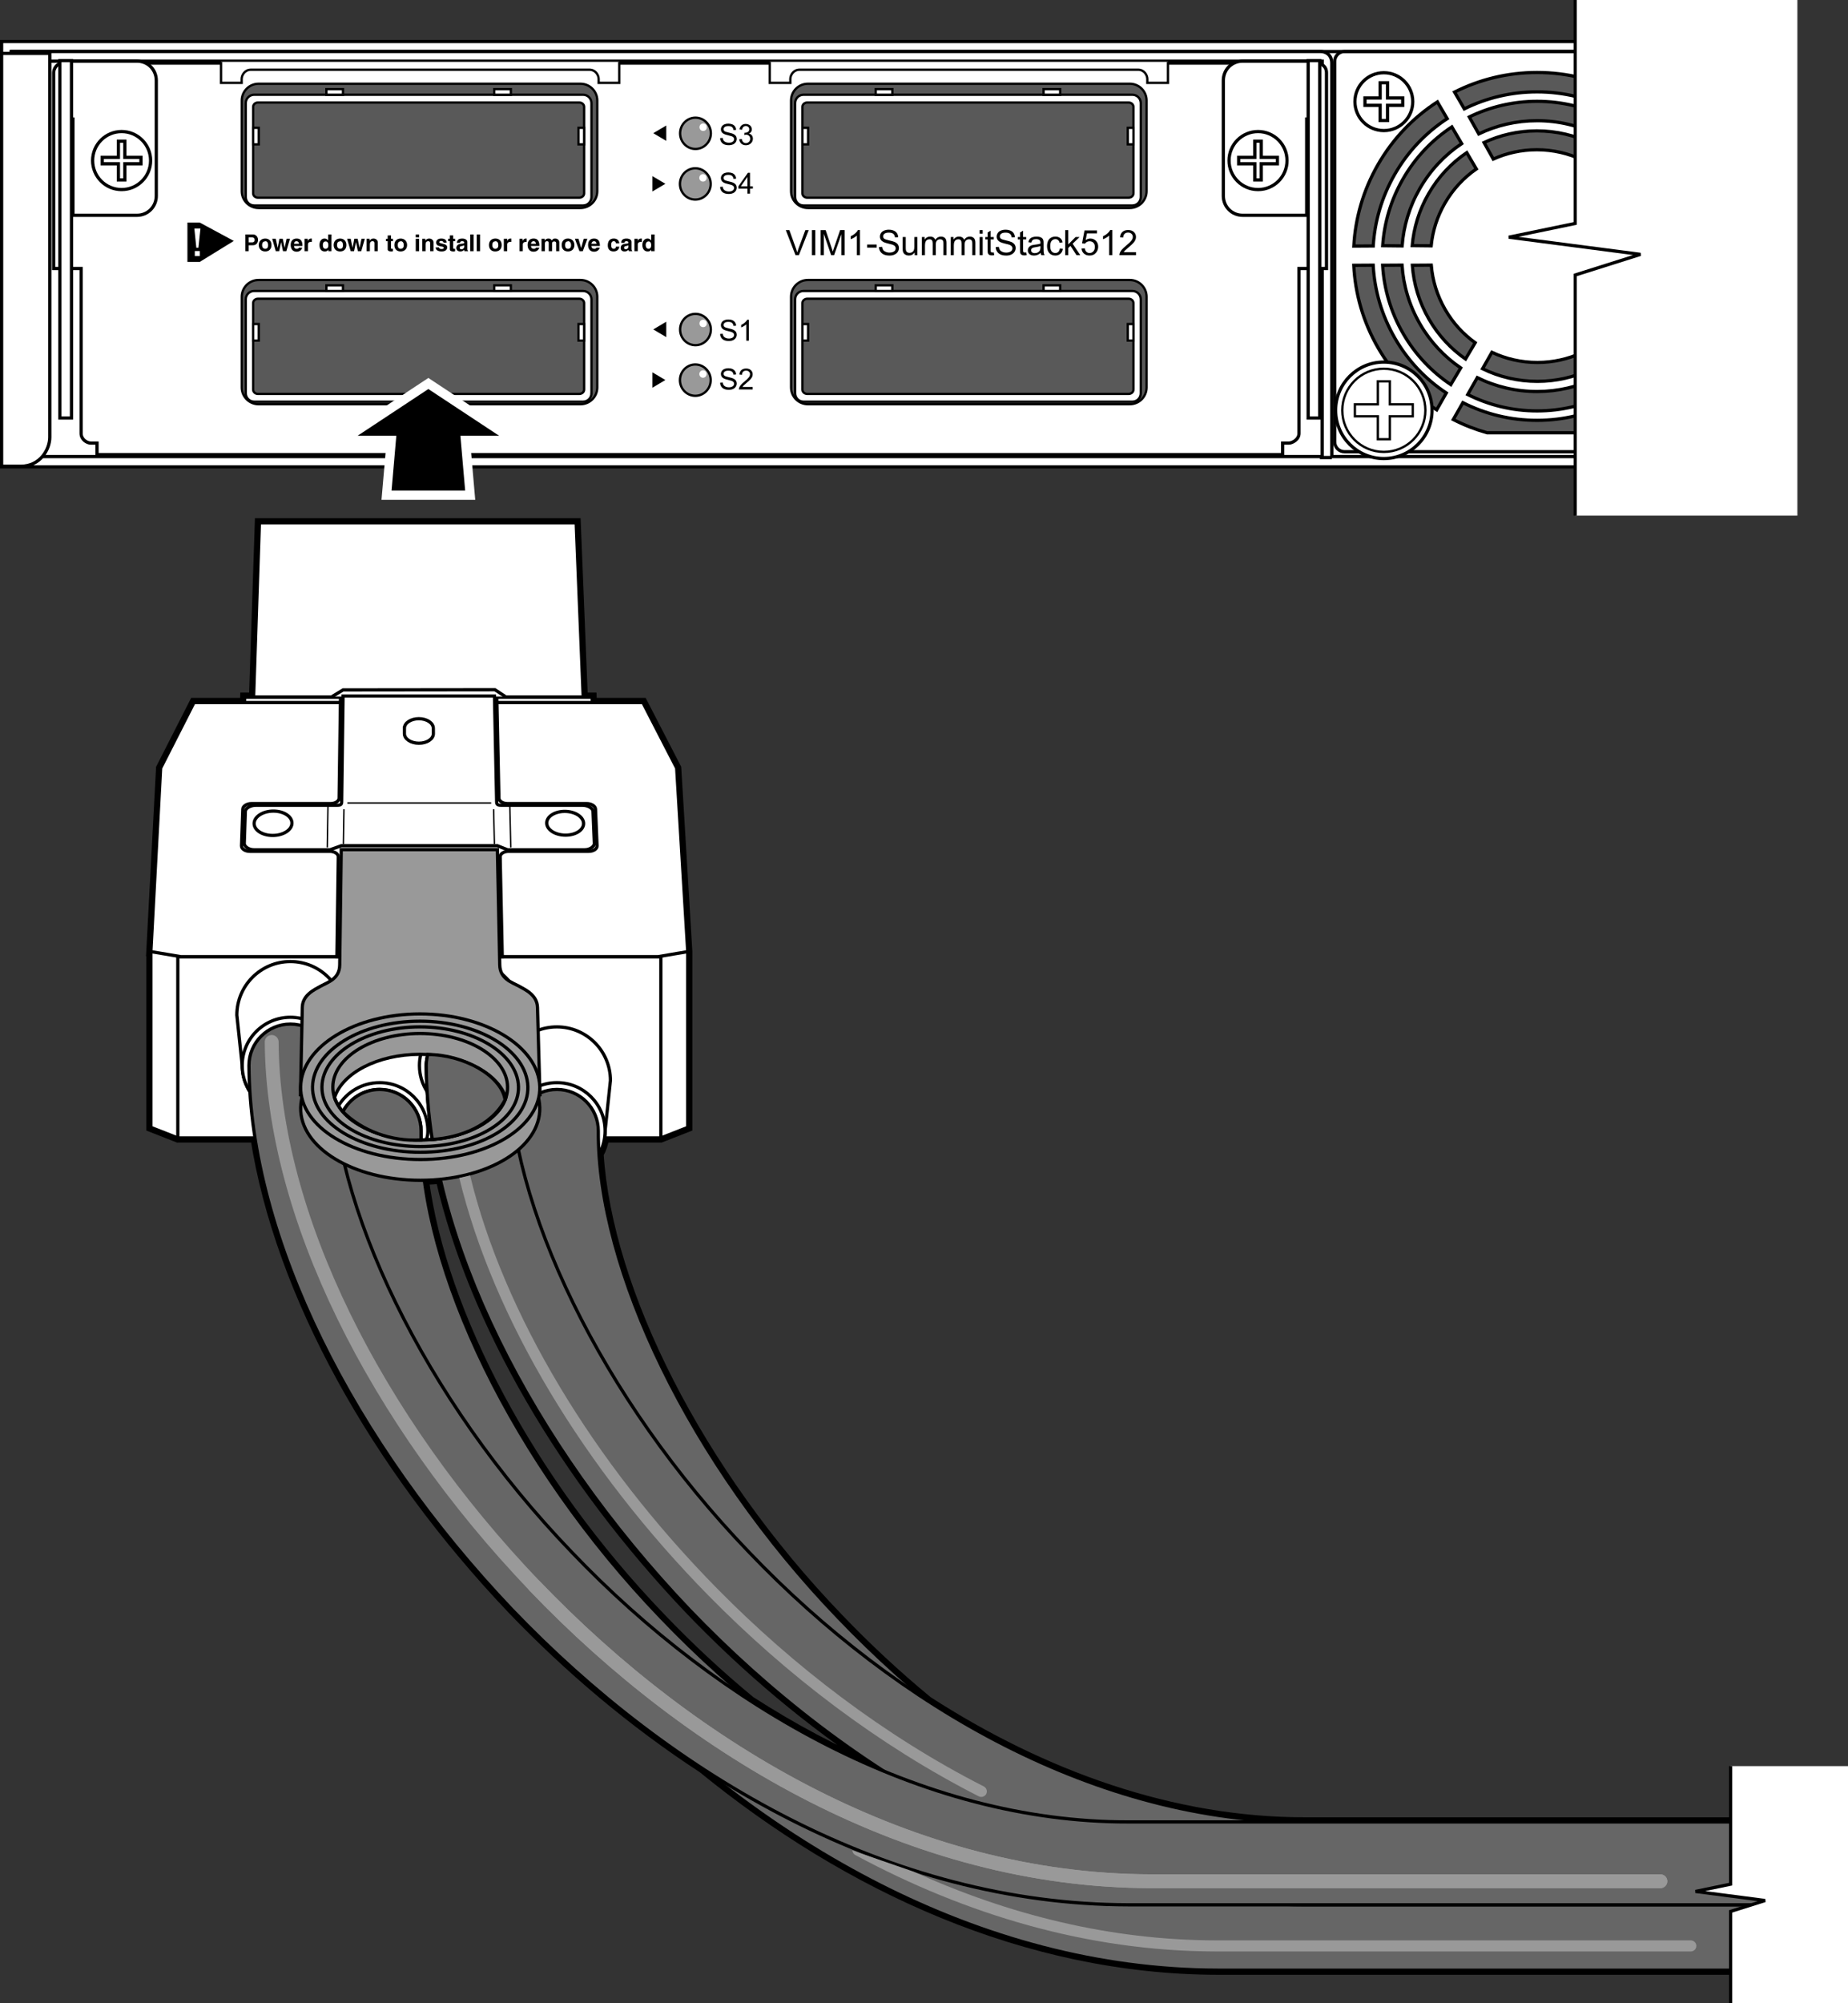 <?xml version="1.0" encoding="UTF-8"?>
<!DOCTYPE svg PUBLIC "-//W3C//DTD SVG 1.1//EN" "http://www.w3.org/Graphics/SVG/1.1/DTD/svg11.dtd">
<!-- Generator: Adobe Illustrator 15.1.0, SVG Export Plug-In . SVG Version: 6.00 Build 0)  --><svg xmlns="http://www.w3.org/2000/svg" version="1.1" x="0px" y="0px" width="200.12px" height="216.792px" viewBox="0 0 200.12 216.792" enable-background="new 0 0 200.12 216.792" xml:space="preserve">
    <rect x="0" y="0" width="200.12" height="216.792" fill="#333333" stroke="none"/>
    <g id="chassis">
        <rect x="0.175" y="4.494" fill="#FFFFFF" stroke="#000000" stroke-width="0.35" width="183.539" height="46.031"/>
        <rect x="1.202" y="5.574" fill="#FFFFFF" stroke="#000000" stroke-width="0.35" width="181.468" height="43.84"/>
        <path fill="#FFFFFF" stroke="#000000" stroke-width="0.35" d="M143.177,49.518l0.004-42.901c-1.772,0-36.565,0-71.333,0l0,0   c-35.404,0-70.525,0-70.525,0V5.574c0,0,141.137,0,141.656,0l0,0c0.4-0.013,0.821,0.184,1.021,0.487l0,0   c0.199,0.294,0.219,0.574,0.222,0.765l0,0v42.693h0.002h-1.295H143.177z"/>
        <path fill="#FFFFFF" stroke="#000000" stroke-width="0.35" d="M0.175,50.457V5.781h5.217v41.543c0,1.311-1.045,3.133-3.131,3.133   C0.175,50.457,0.175,50.457,0.175,50.457z"/>
        <path fill="#FFFFFF" stroke="#000000" stroke-width="0.35" d="M8.785,29.058H5.81c0,0,0-20.767,0-21.189   c0-0.422,0.354-1.044,0.979-1.044c0.626,0,135.24,0,135.761,0s1.096,0.345,1.096,1.044c0,0.7,0,21.189,0,21.189h-2.977   c0,0,0,17.191,0,17.849c0,0.659-0.733,1.045-1.096,1.045c-0.361,0-0.678,0-0.678,0v1.251H10.507v-1.251c0,0-0.271,0-0.679,0   s-1.044-0.388-1.044-1.045C8.784,46.251,8.785,29.058,8.785,29.058z"/>
        <path fill="#FFFFFF" stroke="#000000" stroke-width="0.35" d="M6.541,6.617c0,0,7.106,0,8.297,0s2.087,0.939,2.087,2.088   s0,11.36,0,12.505c0,1.146-0.913,2.089-2.088,2.089c-1.174,0-6.939,0-6.939,0V12.88H6.541V6.617z"/>
        <circle fill="#FFFFFF" stroke="#000000" stroke-width="0.35" cx="13.169" cy="17.377" r="3.14"/>
        <rect x="6.482" y="6.56" fill="#FFFFFF" stroke="#000000" stroke-width="0.35" width="1.259" height="38.677"/>
        <polygon fill="#FFFFFF" stroke="#000000" stroke-width="0.35" points="15.265,17.027 13.519,17.027 13.519,15.281 12.82,15.281    12.82,17.027 11.072,17.027 11.072,17.726 12.82,17.726 12.82,19.474 13.519,19.474 13.519,17.726 15.265,17.726  "/>
        <path fill="#FFFFFF" stroke="#000000" stroke-width="0.35" d="M142.861,6.617c0,0-7.106,0-8.298,0s-2.088,0.939-2.088,2.088   s0,11.36,0,12.505c0,1.146,0.914,2.089,2.089,2.089s6.938,0,6.938,0V12.88h1.358V6.617z"/>
        <circle fill="#FFFFFF" stroke="#000000" stroke-width="0.35" cx="136.233" cy="17.377" r="3.14"/>
        <rect x="141.661" y="6.56" fill="#FFFFFF" stroke="#000000" stroke-width="0.35" width="1.258" height="38.677"/>
        <polygon fill="#FFFFFF" stroke="#000000" stroke-width="0.35" points="134.136,17.027 135.884,17.027 135.884,15.281    136.581,15.281 136.581,17.027 138.329,17.027 138.329,17.726 136.581,17.726 136.581,19.474 135.884,19.474 135.884,17.726    134.136,17.726  "/>
</g>
    <g id="VIM">
        <g>
            <polygon fill-rule="evenodd" clip-rule="evenodd" points="20.296,28.347 21.625,28.349 25.318,26.074 21.625,24.082     20.296,24.082   "/>
            <path fill-rule="evenodd" clip-rule="evenodd" fill="#FFFFFF" d="M21.64,27.17v0.542l-0.544,0.001V27.17 M21.708,24.734    l-0.221,2.075H21.26l-0.213-2.075H21.708z"/>
            <path fill-rule="evenodd" clip-rule="evenodd" d="M26.929,26.229v-0.542h0.34h0.023c0.183,0,0.287,0.104,0.287,0.283    c0,0.156-0.104,0.261-0.262,0.259H26.929z M26.564,25.375v1.81h0.364v-0.643l0.388,0c0.13,0,0.182,0,0.262-0.027    c0.233-0.078,0.362-0.285,0.362-0.57c0-0.311-0.232-0.569-0.52-0.568L26.564,25.375z"/>
            <path fill-rule="evenodd" clip-rule="evenodd" d="M28.697,26.126c0,0,0-0.025,0.026-0.025c0.206,0,0.31,0.153,0.31,0.44    c0,0.257-0.104,0.386-0.31,0.386c-0.209,0-0.341-0.154-0.341-0.414C28.382,26.282,28.489,26.126,28.697,26.126 M28.723,25.816    c-0.417,0-0.702,0.285-0.702,0.697c0,0.439,0.286,0.701,0.702,0.7c0.415,0,0.676-0.26,0.676-0.699    C29.399,26.101,29.138,25.814,28.723,25.816z"/>
            <polygon fill-rule="evenodd" clip-rule="evenodd" points="29.865,25.841 30.073,26.824 30.257,25.841 30.619,25.842     30.827,26.824 31.037,25.841 31.399,25.841 31.01,27.185 30.646,27.186 30.439,26.202 30.231,27.185 29.865,27.185 29.477,25.842       "/>
            <path fill-rule="evenodd" clip-rule="evenodd" d="M31.842,26.385c0.027-0.183,0.103-0.283,0.259-0.284    c0.156,0,0.26,0.101,0.285,0.284L31.842,26.385z M32.75,26.617v-0.053c0-0.492-0.208-0.749-0.623-0.749    c-0.417,0-0.649,0.258-0.649,0.698c0,0.438,0.232,0.726,0.649,0.728c0.313-0.001,0.543-0.185,0.599-0.443h-0.366    c-0.026,0.104-0.104,0.129-0.233,0.13c-0.183,0-0.259-0.08-0.286-0.284v-0.028H32.75z"/>
            <path fill-rule="evenodd" clip-rule="evenodd" d="M33.767,25.816c-0.027,0-0.08-0.001-0.08-0.001    c-0.156,0.001-0.259,0.08-0.365,0.258v-0.232h-0.338v1.344h0.364v-0.724c0-0.179,0.104-0.283,0.314-0.283    c0.05-0.002,0.05-0.002,0.105-0.002V25.816z"/>
            <path fill-rule="evenodd" clip-rule="evenodd" d="M35.271,26.127c0.183,0,0.288,0.155,0.288,0.415    c0,0.232-0.104,0.388-0.313,0.386c-0.183,0-0.286-0.154-0.286-0.415C34.96,26.281,35.064,26.126,35.271,26.127 M35.533,25.375    v0.647c-0.078-0.126-0.234-0.208-0.392-0.208c-0.336,0.001-0.544,0.287-0.544,0.7c0,0.438,0.208,0.699,0.571,0.699    c0.181,0,0.313-0.051,0.391-0.205v0.177h0.338v-1.81H35.533z"/>
            <path fill-rule="evenodd" clip-rule="evenodd" d="M36.806,26.127c0,0,0-0.025,0.025-0.026c0.209,0,0.314,0.155,0.314,0.44    c0,0.257-0.104,0.386-0.314,0.386c-0.208,0-0.336-0.154-0.336-0.415C36.495,26.281,36.598,26.127,36.806,26.127 M36.831,25.816    c-0.414,0-0.699,0.285-0.699,0.698c0,0.438,0.286,0.699,0.699,0.699c0.418,0,0.677-0.261,0.677-0.7    C37.508,26.101,37.249,25.816,36.831,25.816z"/>
            <polygon fill-rule="evenodd" clip-rule="evenodd" points="37.977,25.842 38.184,26.824 38.367,25.841 38.731,25.841     38.939,26.824 39.147,25.842 39.509,25.841 39.119,27.185 38.755,27.186 38.55,26.202 38.34,27.185 37.977,27.186 37.586,25.841       "/>
            <path fill-rule="evenodd" clip-rule="evenodd" d="M40.912,27.186V26.23c0-0.233-0.206-0.416-0.468-0.416    c-0.181,0.001-0.311,0.08-0.414,0.234v-0.208h-0.339v1.344h0.363v-0.749c0-0.207,0.104-0.335,0.286-0.335    c0.131,0,0.209,0.075,0.209,0.204v0.88L40.912,27.186z"/>
            <path fill-rule="evenodd" clip-rule="evenodd" d="M42.343,25.478v0.363h0.209v0.26h-0.209v0.749c0,0.053,0.026,0.078,0.106,0.078    c0.023,0,0.052,0,0.104,0v0.257c-0.104,0.028-0.131,0.028-0.183,0.028c-0.259,0-0.388-0.074-0.388-0.231v-0.052v-0.828h-0.183    v-0.259h0.183v-0.363L42.343,25.478z"/>
            <path fill-rule="evenodd" clip-rule="evenodd" d="M43.357,26.126l0.027-0.025c0.208,0,0.338,0.153,0.338,0.44    c0,0.257-0.13,0.386-0.338,0.386c-0.209,0-0.313-0.154-0.313-0.414C43.072,26.282,43.175,26.126,43.357,26.126 M43.384,25.816    c-0.416,0-0.677,0.285-0.677,0.698c0,0.438,0.261,0.699,0.677,0.699c0.413,0,0.701-0.26,0.701-0.699    C44.085,26.101,43.797,25.814,43.384,25.816z"/>
            <path fill-rule="evenodd" clip-rule="evenodd" d="M45.021,25.841v1.344h0.364v-1.344H45.021z M45.021,25.375v0.313h0.364v-0.313    H45.021z"/>
            <path fill-rule="evenodd" clip-rule="evenodd" d="M46.943,27.185v-0.956c0-0.233-0.207-0.413-0.465-0.413    c-0.185-0.001-0.314,0.078-0.417,0.234v-0.209h-0.338v1.344l0.363,0.001v-0.749c0-0.207,0.105-0.336,0.288-0.336    c0.13,0,0.207,0.075,0.207,0.204v0.88H46.943z"/>
            <path fill-rule="evenodd" clip-rule="evenodd" d="M48.374,26.254c-0.025-0.284-0.208-0.439-0.598-0.438    c-0.339-0.001-0.546,0.181-0.546,0.438c0,0.106,0.052,0.209,0.13,0.288c0.052,0.023,0.131,0.078,0.209,0.076    c0.051,0.028,0.155,0.053,0.336,0.076c0.105,0.027,0.156,0.08,0.156,0.131c0,0.078-0.104,0.127-0.234,0.127    c-0.183,0-0.258-0.049-0.286-0.178h-0.365c0,0.283,0.26,0.439,0.65,0.439c0.363,0,0.6-0.156,0.6-0.439    c0-0.128-0.053-0.209-0.131-0.261c-0.105-0.077-0.207-0.103-0.52-0.179c-0.131-0.029-0.207-0.08-0.207-0.132    c0-0.076,0.104-0.129,0.207-0.127c0.155,0,0.234,0.078,0.258,0.18H48.374z"/>
            <path fill-rule="evenodd" clip-rule="evenodd" d="M49.075,25.479v0.363l0.208-0.001v0.26l-0.208,0v0.75    c0,0.052,0.026,0.078,0.104,0.077c0.052,0,0.08,0,0.104,0v0.257c-0.077,0.028-0.128,0.028-0.182,0.029    c-0.26,0-0.39-0.077-0.39-0.233v-0.053v-0.827H48.53v-0.26h0.181v-0.363L49.075,25.479z"/>
            <path fill-rule="evenodd" clip-rule="evenodd" d="M50.167,26.591c0.027-0.026,0.052-0.026,0.077-0.025    c0-0.024,0-0.024,0.028-0.024l0,0v0.129c0,0.179-0.13,0.311-0.314,0.31c-0.104,0-0.179-0.078-0.179-0.156    c0-0.104,0.049-0.179,0.154-0.179L50.167,26.591z M50.686,27.137c-0.05-0.026-0.077-0.08-0.077-0.209v-0.752    c0-0.206-0.233-0.36-0.546-0.36c-0.234,0-0.415,0.05-0.494,0.181c-0.052,0.076-0.078,0.155-0.105,0.284l0.34,0.001    c0.024-0.129,0.105-0.181,0.234-0.181c0.156,0,0.234,0.052,0.234,0.153c0,0.078-0.028,0.106-0.363,0.131    c-0.158,0.025-0.261,0.052-0.315,0.104c-0.103,0.075-0.179,0.204-0.179,0.335c0,0.26,0.179,0.389,0.439,0.389    c0.158,0,0.288-0.051,0.417-0.179c0,0.05,0,0.075,0.026,0.151h0.387V27.137z"/>
            <rect x="50.92" y="25.375" fill-rule="evenodd" clip-rule="evenodd" width="0.363" height="1.81"/>
            <rect x="51.624" y="25.375" fill-rule="evenodd" clip-rule="evenodd" width="0.362" height="1.81"/>
            <path fill-rule="evenodd" clip-rule="evenodd" d="M53.599,26.126c0.026,0.001,0.026-0.024,0.026-0.024    c0.233,0,0.338,0.154,0.338,0.44c0,0.257-0.13,0.386-0.338,0.388c-0.183-0.001-0.313-0.156-0.313-0.417    C53.313,26.281,53.416,26.126,53.599,26.126 M53.65,25.814c-0.44,0.001-0.701,0.287-0.701,0.7c0,0.438,0.26,0.699,0.676,0.699    c0.441,0,0.701-0.262,0.701-0.701C54.326,26.101,54.067,25.816,53.65,25.814z"/>
            <path fill-rule="evenodd" clip-rule="evenodd" d="M55.367,25.816c-0.052-0.001-0.078,0-0.104,0    c-0.131-0.001-0.262,0.078-0.338,0.257v-0.232h-0.365v1.344h0.365v-0.724c0-0.179,0.128-0.285,0.338-0.285    c0.025,0.002,0.051,0,0.104,0V25.816z"/>
            <path fill-rule="evenodd" clip-rule="evenodd" d="M57.031,25.816c-0.026-0.001-0.052-0.001-0.079,0    c-0.156-0.001-0.261,0.078-0.363,0.257v-0.232H56.25v1.344l0.364,0.001v-0.723c0-0.181,0.129-0.287,0.337-0.285    c0.026-0.002,0.052-0.002,0.079-0.002V25.816z"/>
            <path fill-rule="evenodd" clip-rule="evenodd" d="M57.498,26.385c0.024-0.183,0.13-0.284,0.285-0.284    c0.156,0,0.234,0.101,0.259,0.284L57.498,26.385z M58.408,26.617v-0.053c0-0.492-0.206-0.75-0.625-0.75    c-0.415,0.001-0.649,0.258-0.649,0.698c0,0.439,0.234,0.728,0.649,0.728c0.314,0,0.548-0.183,0.625-0.441h-0.365    c-0.049,0.104-0.128,0.129-0.232,0.129c-0.183,0-0.288-0.078-0.313-0.282v-0.028H58.408z"/>
            <path fill-rule="evenodd" clip-rule="evenodd" d="M59.76,26.022c-0.104-0.157-0.208-0.206-0.366-0.206    c-0.208,0-0.31,0.078-0.413,0.233v-0.208h-0.339v1.344h0.364v-0.826c0-0.157,0.078-0.258,0.234-0.258    c0.13,0,0.182,0.075,0.182,0.231v0.853h0.362v-0.826v-0.027c0-0.13,0.105-0.206,0.234-0.206c0.131,0,0.207,0.076,0.207,0.179    v0.027v0.853h0.339v-0.956c0-0.232-0.181-0.413-0.441-0.413C59.94,25.814,59.865,25.865,59.76,26.022"/>
            <path fill-rule="evenodd" clip-rule="evenodd" d="M61.475,26.126l0.027-0.025c0.208,0,0.337,0.153,0.337,0.44    c0,0.257-0.129,0.387-0.337,0.387c-0.209,0-0.313-0.154-0.313-0.415C61.189,26.281,61.292,26.126,61.475,26.126 M61.502,25.814    c-0.416,0.001-0.678,0.287-0.678,0.7c0,0.438,0.263,0.699,0.678,0.699c0.415,0,0.701-0.26,0.701-0.699    C62.203,26.101,61.917,25.816,61.502,25.814z"/>
            <polygon fill-rule="evenodd" clip-rule="evenodd" points="62.644,25.841 62.932,26.85 63.217,25.841 63.606,25.841 63.112,27.185     62.75,27.185 62.254,25.841   "/>
            <path fill-rule="evenodd" clip-rule="evenodd" d="M64.05,26.385c0.024-0.184,0.129-0.284,0.285-0.284s0.233,0.102,0.259,0.284    H64.05z M64.959,26.619v-0.053c0-0.492-0.208-0.75-0.624-0.751c-0.417,0.001-0.651,0.258-0.651,0.7    c0,0.438,0.234,0.726,0.651,0.726c0.31,0,0.544-0.184,0.624-0.441h-0.365c-0.052,0.104-0.128,0.13-0.233,0.129    c-0.183,0-0.288-0.078-0.312-0.282v-0.028L64.959,26.619z"/>
            <path fill-rule="evenodd" clip-rule="evenodd" d="M67.064,26.332c-0.027-0.335-0.26-0.518-0.599-0.518    c-0.413,0.001-0.648,0.258-0.648,0.75c0,0.416,0.235,0.648,0.624,0.648c0.363,0,0.596-0.205,0.623-0.52H66.7    c0,0.156-0.104,0.234-0.234,0.234c-0.181,0.001-0.285-0.13-0.285-0.415c0-0.259,0.104-0.411,0.285-0.412    c0.13,0,0.209,0.075,0.234,0.231H67.064z"/>
            <path fill-rule="evenodd" clip-rule="evenodd" d="M67.947,26.592c0.052-0.028,0.079-0.028,0.079-0.028    c0-0.023,0.025-0.023,0.025-0.023l0,0v0.129c0,0.179-0.104,0.311-0.312,0.31c-0.105,0-0.156-0.078-0.156-0.156    c0-0.104,0.051-0.179,0.129-0.179L67.947,26.592z M68.467,27.137c-0.051-0.028-0.077-0.08-0.077-0.209v-0.752    c0-0.206-0.208-0.361-0.547-0.36c-0.233,0-0.388,0.05-0.492,0.18c-0.054,0.077-0.079,0.157-0.079,0.286h0.337    c0.024-0.13,0.078-0.181,0.233-0.181c0.131,0,0.208,0.052,0.208,0.153c0,0.078-0.025,0.106-0.363,0.131    c-0.13,0.025-0.233,0.052-0.313,0.104c-0.103,0.077-0.154,0.204-0.154,0.333c0,0.261,0.154,0.39,0.413,0.39    c0.183,0,0.288-0.051,0.417-0.179c0.026,0.05,0.026,0.075,0.053,0.152l0.362-0.001V27.137z"/>
            <path fill-rule="evenodd" clip-rule="evenodd" d="M69.507,25.816c-0.052-0.001-0.077,0-0.102,0    c-0.159-0.001-0.263,0.078-0.341,0.257v-0.232h-0.362v1.344h0.362v-0.724c0-0.179,0.131-0.285,0.341-0.285c0.025,0,0.05,0,0.102,0    V25.816z"/>
            <path fill-rule="evenodd" clip-rule="evenodd" d="M70.235,26.126c0.181,0.001,0.287,0.155,0.287,0.415    c0,0.232-0.105,0.388-0.287,0.387c-0.183,0-0.312-0.152-0.312-0.414C69.923,26.282,70.052,26.126,70.235,26.126 M70.521,25.375    v0.647c-0.105-0.126-0.235-0.208-0.391-0.208c-0.337,0-0.571,0.287-0.571,0.7c0,0.438,0.233,0.699,0.571,0.699    c0.183,0,0.313-0.051,0.391-0.206v0.177h0.363v-1.81H70.521z"/>
            <polygon points="70.644,41.962 72.052,41.127 70.644,40.293   "/>
            <polygon points="72.15,34.816 70.741,35.651 72.15,36.486   "/>
            <path fill="#595959" stroke="#000000" stroke-width="0.25" d="M64.678,41.932c0,1.004-0.815,1.814-1.822,1.815H28.003    c-1.005,0-1.821-0.812-1.821-1.815v-9.818c0-1.001,0.816-1.814,1.821-1.814h34.853c1.006,0,1.822,0.813,1.822,1.814V41.932z"/>
            <path fill="#FFFFFF" stroke="#000000" stroke-width="0.25" d="M64.051,42.564c0,0.502-0.41,0.908-0.912,0.909l-35.613-0.001    c-0.504,0-0.911-0.406-0.911-0.908V32.396c0-0.502,0.407-0.908,0.911-0.908L63.14,31.49c0.501-0.002,0.912,0.404,0.912,0.906    V42.564z"/>
            <path fill="#595959" stroke="#000000" stroke-width="0.25" d="M63.254,42.164c0,0.26-0.234,0.468-0.523,0.468H27.935    c-0.289,0-0.522-0.208-0.522-0.468v-9.364c0-0.259,0.233-0.469,0.522-0.469h34.796c0.289,0,0.523,0.209,0.523,0.469V42.164z"/>
            <rect x="62.644" y="35.069" fill="#FFFFFF" stroke="#000000" stroke-width="0.25" width="0.61" height="1.788"/>
            <rect x="27.413" y="35.069" fill="#FFFFFF" stroke="#000000" stroke-width="0.25" width="0.609" height="1.788"/>
            <rect x="35.347" y="30.883" fill="#FFFFFF" stroke="#000000" stroke-width="0.25" width="1.795" height="0.606"/>
            <rect x="53.523" y="30.883" fill="#FFFFFF" stroke="#000000" stroke-width="0.25" width="1.795" height="0.606"/>
            <path fill="#595959" stroke="#000000" stroke-width="0.25" d="M124.163,41.932c0,1.004-0.814,1.814-1.821,1.813L87.49,43.747    c-1.008-0.001-1.824-0.812-1.824-1.815v-9.818c0-1.001,0.816-1.814,1.824-1.814h34.852c1.007,0,1.821,0.813,1.821,1.814V41.932z"/>
            <path fill="#FFFFFF" stroke="#000000" stroke-width="0.25" d="M123.536,42.564c0,0.502-0.408,0.908-0.91,0.908H87.012    c-0.504,0-0.911-0.406-0.911-0.908V32.396c0-0.502,0.407-0.908,0.911-0.908h35.614c0.502,0,0.91,0.406,0.91,0.908V42.564z"/>
            <path fill="#595959" stroke="#000000" stroke-width="0.25" d="M122.74,42.164c0,0.26-0.234,0.468-0.524,0.468H87.422    c-0.29,0.001-0.525-0.208-0.525-0.468v-9.364c0-0.259,0.235-0.467,0.525-0.469h34.793c0.29,0,0.524,0.209,0.524,0.469V42.164z"/>
            <rect x="122.13" y="35.069" fill="#FFFFFF" stroke="#000000" stroke-width="0.25" width="0.61" height="1.788"/>
            <rect x="86.897" y="35.07" fill="#FFFFFF" stroke="#000000" stroke-width="0.25" width="0.61" height="1.788"/>
            <rect x="94.833" y="30.882" fill="#FFFFFF" stroke="#000000" stroke-width="0.25" width="1.797" height="0.606"/>
            <rect x="113.009" y="30.882" fill="#FFFFFF" stroke="#000000" stroke-width="0.25" width="1.797" height="0.606"/>
            <polygon points="70.644,20.725 72.052,19.891 70.644,19.059   "/>
            <polygon points="72.15,13.58 70.741,14.414 72.15,15.248   "/>
            <path fill="#595959" stroke="#000000" stroke-width="0.25" d="M64.678,20.695c0,1.002-0.815,1.815-1.822,1.815H28.003    c-1.005,0.001-1.821-0.813-1.821-1.815V10.88c0-1.004,0.816-1.815,1.821-1.816h34.853c1.006-0.001,1.822,0.813,1.822,1.816V20.695    z"/>
            <path fill="#FFFFFF" stroke="#000000" stroke-width="0.25" d="M64.051,21.329c0,0.501-0.41,0.908-0.912,0.909l-35.613-0.001    c-0.504,0-0.911-0.406-0.911-0.908V11.161c0-0.502,0.407-0.908,0.911-0.908l35.613,0c0.501,0,0.912,0.405,0.912,0.907V21.329z"/>
            <path fill="#595959" stroke="#000000" stroke-width="0.25" d="M63.254,20.929c0,0.258-0.234,0.465-0.523,0.465H27.935    c-0.289,0-0.522-0.208-0.522-0.465v-9.367c0-0.257,0.233-0.466,0.522-0.466h34.796c0.289,0,0.523,0.209,0.523,0.466V20.929z"/>
            <rect x="62.644" y="13.834" fill="#FFFFFF" stroke="#000000" stroke-width="0.25" width="0.61" height="1.788"/>
            <rect x="27.413" y="13.834" fill="#FFFFFF" stroke="#000000" stroke-width="0.25" width="0.609" height="1.788"/>
            <rect x="35.347" y="9.647" fill="#FFFFFF" stroke="#000000" stroke-width="0.25" width="1.795" height="0.606"/>
            <rect x="53.523" y="9.648" fill="#FFFFFF" stroke="#000000" stroke-width="0.25" width="1.795" height="0.606"/>
            <path fill="#595959" stroke="#000000" stroke-width="0.25" d="M124.163,20.695c0,1.002-0.814,1.815-1.821,1.815H87.49    c-1.008,0-1.824-0.813-1.824-1.815V10.88c0-1.004,0.816-1.817,1.824-1.816l34.852-0.001c1.007,0,1.821,0.813,1.821,1.817V20.695z"/>
            <path fill="#FFFFFF" stroke="#000000" stroke-width="0.25" d="M123.536,21.329c0,0.501-0.408,0.908-0.91,0.908l-35.614,0.001    c-0.504-0.001-0.911-0.407-0.911-0.909V11.161c0-0.502,0.407-0.908,0.911-0.907l35.614,0c0.502,0,0.91,0.405,0.91,0.908V21.329z"/>
            <path fill="#595959" stroke="#000000" stroke-width="0.25" d="M122.74,20.929c0,0.258-0.234,0.465-0.524,0.465H87.422    c-0.29,0.001-0.525-0.208-0.525-0.465v-9.367c0-0.257,0.235-0.466,0.525-0.466h34.793c0.29,0,0.524,0.209,0.524,0.466V20.929z"/>
            <rect x="122.13" y="13.834" fill="#FFFFFF" stroke="#000000" stroke-width="0.25" width="0.61" height="1.788"/>
            <rect x="86.897" y="13.834" fill="#FFFFFF" stroke="#000000" stroke-width="0.25" width="0.61" height="1.788"/>
            <rect x="94.833" y="9.647" fill="#FFFFFF" stroke="#000000" stroke-width="0.25" width="1.797" height="0.606"/>
            <rect x="113.009" y="9.647" fill="#FFFFFF" stroke="#000000" stroke-width="0.25" width="1.797" height="0.606"/>
	</g>
        <g>
            <path d="M86.145,27.611l-1.052-2.708h0.388l0.706,1.966c0.059,0.16,0.106,0.308,0.145,0.445c0.042-0.147,0.089-0.296,0.146-0.445    l0.733-1.966h0.366l-1.062,2.708H86.145z"/>
            <path d="M87.924,27.611v-2.708h0.36v2.708H87.924z"/>
            <path d="M88.869,27.611v-2.708h0.541l0.643,1.919c0.061,0.179,0.104,0.313,0.13,0.4c0.031-0.101,0.081-0.242,0.145-0.437    l0.651-1.883h0.483v2.708h-0.345v-2.264l-0.791,2.264h-0.323l-0.789-2.303v2.303H88.869z"/>
            <path d="M93.125,27.611h-0.334v-2.117c-0.081,0.075-0.185,0.151-0.315,0.229c-0.131,0.074-0.246,0.131-0.351,0.17v-0.323    c0.185-0.086,0.349-0.191,0.489-0.316c0.141-0.125,0.238-0.244,0.296-0.362h0.215V27.611z"/>
            <path d="M93.905,26.799v-0.335h1.026v0.335H93.905z"/>
            <path d="M95.183,26.741l0.339-0.027c0.017,0.134,0.055,0.247,0.113,0.333c0.059,0.085,0.149,0.156,0.274,0.209    c0.121,0.052,0.262,0.083,0.416,0.081c0.137,0.001,0.259-0.021,0.363-0.062c0.105-0.04,0.182-0.097,0.235-0.167    c0.05-0.073,0.074-0.148,0.074-0.231c0-0.083-0.024-0.16-0.073-0.223c-0.049-0.063-0.13-0.119-0.244-0.16    c-0.072-0.028-0.234-0.074-0.483-0.131c-0.251-0.06-0.425-0.116-0.526-0.169c-0.129-0.068-0.224-0.151-0.291-0.253    c-0.063-0.1-0.093-0.212-0.093-0.337c0-0.137,0.039-0.265,0.116-0.381c0.078-0.12,0.191-0.211,0.342-0.271    c0.15-0.062,0.314-0.094,0.499-0.094c0.2,0,0.378,0.033,0.532,0.098c0.154,0.063,0.271,0.16,0.355,0.283    c0.082,0.127,0.127,0.269,0.133,0.428l-0.344,0.026c-0.02-0.172-0.082-0.3-0.189-0.388c-0.105-0.087-0.265-0.131-0.475-0.131    c-0.216,0-0.376,0.041-0.473,0.121c-0.102,0.078-0.152,0.173-0.152,0.286c0,0.096,0.037,0.176,0.105,0.24    c0.07,0.063,0.25,0.127,0.543,0.193c0.295,0.068,0.494,0.124,0.604,0.173c0.157,0.074,0.274,0.167,0.352,0.275    c0.072,0.113,0.111,0.24,0.111,0.386c0,0.144-0.041,0.28-0.126,0.409c-0.082,0.125-0.2,0.227-0.356,0.294    c-0.154,0.071-0.328,0.108-0.523,0.107c-0.246,0.001-0.451-0.036-0.617-0.107c-0.166-0.073-0.297-0.181-0.393-0.324    C95.237,27.086,95.188,26.923,95.183,26.741z"/>
            <path d="M99.048,27.611v-0.288c-0.152,0.222-0.361,0.333-0.627,0.331c-0.114,0.001-0.221-0.021-0.322-0.064    c-0.102-0.045-0.178-0.101-0.225-0.169c-0.049-0.065-0.084-0.149-0.105-0.244c-0.013-0.067-0.02-0.17-0.02-0.311v-1.215    l0.334-0.001v1.088c0,0.173,0.006,0.292,0.021,0.351c0.021,0.088,0.065,0.156,0.132,0.206c0.07,0.049,0.154,0.074,0.254,0.074    s0.193-0.025,0.282-0.076s0.149-0.121,0.187-0.208c0.035-0.09,0.055-0.217,0.055-0.384V25.65h0.332v1.961H99.048z"/>
            <path d="M99.831,27.611v-1.959l0.297-0.001v0.275c0.063-0.095,0.145-0.173,0.248-0.232c0.103-0.06,0.221-0.088,0.35-0.087    c0.147,0,0.265,0.03,0.361,0.091c0.092,0.061,0.156,0.144,0.195,0.25c0.156-0.229,0.357-0.341,0.607-0.341    c0.195,0,0.348,0.054,0.452,0.162c0.105,0.107,0.157,0.274,0.157,0.496v1.347h-0.332v-1.236c0-0.133-0.01-0.228-0.032-0.286    c-0.021-0.06-0.062-0.107-0.118-0.142c-0.057-0.035-0.124-0.053-0.199-0.053c-0.14,0-0.254,0.045-0.346,0.137    c-0.091,0.092-0.137,0.239-0.137,0.44v1.14h-0.334v-1.273c0-0.149-0.027-0.257-0.082-0.334c-0.055-0.074-0.145-0.109-0.268-0.109    c-0.092,0-0.181,0.024-0.26,0.073c-0.081,0.051-0.137,0.124-0.172,0.219c-0.037,0.093-0.055,0.23-0.055,0.409v1.017H99.831z"/>
            <path d="M102.956,27.611v-1.959h0.299v0.275c0.061-0.097,0.143-0.174,0.246-0.232c0.104-0.061,0.219-0.09,0.35-0.088    c0.145,0,0.266,0.029,0.359,0.091c0.094,0.059,0.159,0.144,0.198,0.252c0.155-0.229,0.358-0.344,0.608-0.344    c0.193,0,0.344,0.055,0.449,0.163c0.104,0.107,0.157,0.273,0.157,0.496v1.348h-0.331v-1.236c0-0.133-0.013-0.228-0.035-0.286    c-0.021-0.06-0.057-0.107-0.115-0.142c-0.058-0.033-0.123-0.053-0.201-0.053c-0.137,0-0.252,0.045-0.345,0.138    c-0.091,0.091-0.136,0.238-0.136,0.439v1.14h-0.333v-1.275c0-0.147-0.028-0.255-0.082-0.333c-0.054-0.074-0.144-0.109-0.267-0.109    c-0.097,0-0.183,0.024-0.262,0.073c-0.08,0.051-0.139,0.124-0.174,0.219c-0.035,0.094-0.053,0.23-0.053,0.408v1.018H102.956z"/>
            <path d="M106.083,25.286v-0.383h0.332v0.383H106.083z M106.083,27.611v-1.959h0.332v1.959H106.083z"/>
            <path d="M107.615,27.314l0.048,0.293c-0.095,0.021-0.18,0.031-0.252,0.03c-0.121,0.001-0.215-0.02-0.283-0.057    c-0.066-0.039-0.113-0.088-0.139-0.151c-0.029-0.062-0.041-0.191-0.041-0.393v-1.127l-0.244,0V25.65l0.244,0.001v-0.487    l0.331-0.199v0.686l0.336-0.001v0.258l-0.336,0v1.148c0,0.095,0.007,0.156,0.017,0.184c0.014,0.025,0.031,0.048,0.059,0.063    c0.026,0.015,0.064,0.025,0.113,0.024C107.505,27.328,107.554,27.324,107.615,27.314z"/>
            <path d="M107.823,26.741l0.34-0.027c0.016,0.134,0.053,0.246,0.111,0.332c0.059,0.086,0.15,0.156,0.273,0.211    c0.123,0.052,0.262,0.083,0.418,0.083c0.137-0.001,0.258-0.022,0.363-0.063c0.104-0.04,0.184-0.096,0.234-0.167    s0.078-0.147,0.078-0.23c0-0.083-0.026-0.16-0.076-0.222c-0.049-0.063-0.131-0.121-0.243-0.164    c-0.075-0.026-0.235-0.072-0.484-0.129c-0.25-0.06-0.423-0.116-0.524-0.169c-0.131-0.068-0.227-0.152-0.291-0.253    c-0.063-0.1-0.096-0.212-0.096-0.337c0-0.137,0.039-0.265,0.118-0.382c0.077-0.12,0.19-0.211,0.341-0.271    c0.148-0.063,0.314-0.094,0.498-0.094c0.201,0,0.38,0.033,0.533,0.098c0.154,0.063,0.271,0.16,0.355,0.283    c0.082,0.128,0.127,0.269,0.135,0.428l-0.348,0.026c-0.019-0.172-0.08-0.3-0.188-0.388c-0.107-0.086-0.265-0.131-0.473-0.131    c-0.219,0-0.375,0.041-0.477,0.121c-0.1,0.078-0.148,0.173-0.148,0.286c0,0.096,0.035,0.178,0.105,0.24    c0.068,0.063,0.25,0.127,0.543,0.192c0.291,0.068,0.49,0.124,0.6,0.173c0.16,0.071,0.275,0.167,0.352,0.275    c0.076,0.113,0.112,0.24,0.112,0.386c0,0.144-0.04,0.28-0.125,0.407c-0.082,0.127-0.2,0.227-0.356,0.296    c-0.154,0.071-0.328,0.107-0.522,0.107c-0.245,0-0.453-0.036-0.618-0.107c-0.167-0.073-0.297-0.179-0.39-0.324    C107.877,27.085,107.827,26.923,107.823,26.741z"/>
            <path d="M111.127,27.316l0.048,0.292c-0.096,0.021-0.18,0.03-0.252,0.031c-0.123,0-0.215-0.021-0.283-0.058    c-0.067-0.041-0.113-0.088-0.141-0.151c-0.025-0.062-0.04-0.193-0.04-0.393v-1.128h-0.246V25.65h0.246v-0.486l0.333-0.199v0.686    l0.335,0.001v0.257l-0.335,0v1.146c0,0.096,0.004,0.156,0.016,0.185c0.014,0.026,0.031,0.048,0.058,0.064    c0.026,0.015,0.065,0.024,0.114,0.024C111.017,27.328,111.067,27.324,111.127,27.316z"/>
            <path d="M112.698,27.369c-0.121,0.105-0.24,0.179-0.357,0.222c-0.113,0.043-0.236,0.064-0.366,0.065    c-0.216-0.002-0.382-0.055-0.499-0.159c-0.115-0.105-0.174-0.239-0.174-0.403c0-0.094,0.021-0.184,0.066-0.265    c0.043-0.076,0.102-0.142,0.172-0.189c0.072-0.048,0.149-0.086,0.24-0.111c0.065-0.015,0.162-0.031,0.296-0.048    c0.271-0.033,0.468-0.071,0.595-0.116c0.002-0.042,0.002-0.073,0.002-0.085c0-0.133-0.03-0.231-0.094-0.287    c-0.084-0.074-0.211-0.112-0.381-0.112c-0.156,0-0.271,0.027-0.348,0.081c-0.072,0.057-0.13,0.151-0.165,0.292l-0.325-0.045    c0.029-0.139,0.076-0.251,0.145-0.335c0.068-0.086,0.168-0.154,0.295-0.199c0.129-0.047,0.279-0.069,0.447-0.069    c0.168,0.001,0.305,0.02,0.41,0.059c0.105,0.041,0.184,0.088,0.23,0.149c0.051,0.06,0.086,0.136,0.105,0.227    c0.012,0.056,0.016,0.159,0.016,0.306v0.446c0,0.308,0.006,0.504,0.021,0.585c0.017,0.079,0.043,0.159,0.086,0.234h-0.349    C112.731,27.545,112.71,27.462,112.698,27.369z M112.671,26.627c-0.121,0.049-0.302,0.091-0.545,0.126    c-0.135,0.02-0.233,0.042-0.291,0.069c-0.057,0.022-0.099,0.058-0.131,0.105c-0.029,0.045-0.046,0.101-0.046,0.158    c0,0.088,0.035,0.16,0.101,0.22c0.068,0.061,0.168,0.091,0.297,0.091c0.127,0,0.242-0.027,0.342-0.085    c0.1-0.055,0.174-0.131,0.221-0.229c0.035-0.076,0.053-0.185,0.053-0.331V26.627z"/>
            <path d="M114.772,26.895l0.33,0.039c-0.035,0.229-0.128,0.405-0.275,0.531c-0.148,0.129-0.329,0.192-0.547,0.192    c-0.268-0.002-0.482-0.088-0.646-0.265c-0.166-0.174-0.248-0.423-0.248-0.754c0-0.212,0.037-0.398,0.105-0.555    c0.072-0.159,0.179-0.28,0.32-0.357c0.146-0.081,0.303-0.122,0.473-0.121c0.214,0.001,0.389,0.055,0.523,0.163    c0.137,0.107,0.225,0.259,0.262,0.458l-0.324,0.05c-0.031-0.132-0.084-0.231-0.164-0.298c-0.079-0.064-0.173-0.099-0.285-0.099    c-0.168,0.001-0.303,0.06-0.408,0.181c-0.105,0.119-0.158,0.308-0.158,0.569c0,0.263,0.051,0.456,0.152,0.573    c0.102,0.121,0.232,0.179,0.396,0.18c0.131-0.001,0.24-0.039,0.326-0.12C114.693,27.182,114.749,27.059,114.772,26.895z"/>
            <path d="M115.351,27.611v-2.708h0.332v1.545l0.791-0.798l0.434,0.001l-0.753,0.727l0.827,1.233h-0.41l-0.65-1.002l-0.238,0.226    v0.777H115.351z"/>
            <path d="M117.116,26.902l0.351-0.032c0.028,0.173,0.086,0.3,0.181,0.385c0.094,0.085,0.209,0.13,0.342,0.128    c0.161,0,0.295-0.058,0.41-0.181c0.109-0.119,0.164-0.28,0.164-0.482c0-0.189-0.051-0.335-0.158-0.447    c-0.107-0.107-0.248-0.163-0.42-0.163c-0.108,0-0.206,0.024-0.293,0.073c-0.086,0.048-0.154,0.111-0.203,0.189l-0.314-0.041    l0.265-1.391h1.351v0.318h-1.082l-0.147,0.728c0.163-0.113,0.333-0.171,0.513-0.171c0.237,0,0.439,0.083,0.602,0.246    c0.162,0.165,0.244,0.376,0.244,0.631c0,0.247-0.072,0.458-0.215,0.635c-0.174,0.22-0.412,0.329-0.715,0.328    c-0.248,0.001-0.448-0.067-0.604-0.205C117.228,27.313,117.14,27.131,117.116,26.902z"/>
            <path d="M120.447,27.611h-0.335v-2.117c-0.08,0.075-0.185,0.153-0.316,0.229c-0.129,0.074-0.246,0.131-0.35,0.17v-0.323    c0.186-0.086,0.349-0.191,0.49-0.316c0.139-0.125,0.237-0.244,0.296-0.362h0.215V27.611z"/>
            <path d="M123.018,27.293v0.318h-1.797c-0.003-0.08,0.011-0.156,0.039-0.231c0.047-0.122,0.118-0.241,0.22-0.359    s0.248-0.255,0.438-0.411c0.295-0.241,0.492-0.432,0.6-0.572c0.103-0.141,0.154-0.275,0.154-0.401    c0-0.131-0.045-0.242-0.142-0.333c-0.095-0.091-0.216-0.137-0.368-0.137c-0.162,0-0.291,0.048-0.387,0.144    c-0.097,0.099-0.145,0.23-0.147,0.398l-0.341-0.033c0.021-0.255,0.11-0.45,0.263-0.582c0.155-0.136,0.36-0.202,0.618-0.202    c0.261,0,0.467,0.073,0.619,0.216c0.152,0.145,0.228,0.323,0.228,0.535c0,0.108-0.021,0.217-0.066,0.32    c-0.044,0.104-0.118,0.213-0.222,0.331c-0.103,0.115-0.275,0.275-0.514,0.477c-0.201,0.168-0.33,0.282-0.386,0.34    c-0.058,0.06-0.103,0.121-0.142,0.181H123.018z"/>
	</g>
        <g>
            <path d="M77.981,36.143l0.281-0.023c0.014,0.111,0.044,0.205,0.094,0.277c0.048,0.072,0.124,0.129,0.228,0.173    c0.102,0.048,0.219,0.069,0.348,0.069c0.115,0,0.214-0.019,0.302-0.053c0.088-0.033,0.152-0.08,0.195-0.137    c0.045-0.059,0.066-0.124,0.066-0.196c0-0.07-0.021-0.132-0.062-0.184c-0.041-0.053-0.111-0.097-0.204-0.131    c-0.063-0.026-0.197-0.063-0.404-0.111c-0.209-0.051-0.354-0.097-0.438-0.142c-0.108-0.058-0.19-0.128-0.243-0.209    c-0.052-0.083-0.078-0.177-0.078-0.28c0-0.115,0.031-0.222,0.097-0.322c0.065-0.097,0.16-0.174,0.285-0.223    c0.124-0.053,0.263-0.079,0.416-0.078c0.166,0,0.315,0.025,0.443,0.08c0.128,0.053,0.228,0.132,0.296,0.238    c0.068,0.103,0.106,0.223,0.111,0.355l-0.287,0.022c-0.014-0.144-0.068-0.252-0.156-0.324c-0.09-0.074-0.222-0.111-0.395-0.109    c-0.182-0.001-0.314,0.031-0.397,0.099c-0.084,0.064-0.124,0.146-0.124,0.239c0,0.083,0.03,0.148,0.087,0.199    c0.057,0.053,0.208,0.107,0.452,0.162c0.245,0.058,0.411,0.104,0.501,0.144c0.131,0.062,0.23,0.138,0.293,0.23    c0.062,0.092,0.093,0.2,0.093,0.321c0,0.119-0.034,0.232-0.104,0.338c-0.069,0.105-0.168,0.189-0.297,0.25    c-0.13,0.059-0.276,0.088-0.435,0.087c-0.207,0-0.377-0.029-0.517-0.087c-0.14-0.061-0.248-0.148-0.327-0.27    C78.025,36.43,77.984,36.294,77.981,36.143z"/>
            <path d="M81.095,36.867l-0.277,0.002v-1.765c-0.068,0.062-0.156,0.126-0.264,0.189c-0.11,0.063-0.207,0.113-0.293,0.144v-0.271    c0.157-0.071,0.292-0.159,0.409-0.263c0.117-0.102,0.198-0.204,0.247-0.301l0.179-0.001V36.867z"/>
	</g>
        <g>
            <path d="M77.981,41.422l0.281-0.025c0.014,0.113,0.044,0.207,0.094,0.277c0.048,0.074,0.124,0.134,0.228,0.177    c0.102,0.047,0.219,0.066,0.348,0.066c0.115,0.001,0.214-0.017,0.302-0.052c0.088-0.033,0.152-0.078,0.195-0.138    c0.045-0.06,0.066-0.124,0.066-0.193c0-0.07-0.021-0.133-0.062-0.185c-0.041-0.053-0.111-0.098-0.204-0.134    c-0.063-0.024-0.197-0.061-0.404-0.11c-0.209-0.049-0.354-0.095-0.438-0.14c-0.108-0.056-0.19-0.126-0.243-0.212    c-0.052-0.083-0.078-0.175-0.078-0.279c0-0.115,0.031-0.221,0.097-0.32c0.065-0.099,0.16-0.171,0.285-0.225    c0.124-0.051,0.263-0.078,0.416-0.078c0.166,0,0.315,0.027,0.443,0.081c0.128,0.056,0.228,0.134,0.296,0.24    c0.068,0.104,0.106,0.222,0.111,0.354l-0.287,0.021c-0.014-0.138-0.068-0.249-0.156-0.322c-0.09-0.073-0.222-0.108-0.395-0.108    c-0.182,0-0.314,0.031-0.397,0.101c-0.084,0.063-0.124,0.144-0.124,0.237c0,0.083,0.03,0.147,0.087,0.199    c0.057,0.053,0.208,0.107,0.452,0.163c0.245,0.055,0.411,0.101,0.501,0.142c0.131,0.061,0.23,0.139,0.293,0.229    c0.062,0.094,0.093,0.202,0.093,0.323s-0.034,0.231-0.104,0.341c-0.069,0.105-0.168,0.188-0.297,0.245    c-0.13,0.06-0.276,0.09-0.435,0.09c-0.207,0-0.377-0.03-0.517-0.09c-0.14-0.056-0.248-0.148-0.327-0.265    C78.025,41.709,77.984,41.574,77.981,41.422z"/>
            <path d="M81.508,41.881v0.266l-1.496,0.001c-0.002-0.067,0.01-0.131,0.033-0.192c0.039-0.103,0.099-0.204,0.184-0.302    c0.083-0.096,0.205-0.212,0.363-0.34c0.247-0.203,0.411-0.361,0.5-0.48c0.086-0.118,0.129-0.227,0.129-0.333    c0-0.111-0.039-0.204-0.118-0.277c-0.08-0.077-0.183-0.113-0.311-0.113c-0.133,0-0.24,0.039-0.32,0.119    c-0.08,0.08-0.121,0.191-0.123,0.333l-0.284-0.029c0.02-0.212,0.093-0.373,0.219-0.485c0.129-0.112,0.301-0.167,0.516-0.168    c0.218,0,0.388,0.061,0.516,0.18c0.126,0.121,0.19,0.27,0.19,0.446c0,0.09-0.019,0.179-0.055,0.267    c-0.037,0.088-0.1,0.181-0.185,0.275c-0.085,0.095-0.228,0.229-0.428,0.397c-0.168,0.138-0.273,0.233-0.323,0.284    c-0.045,0.051-0.086,0.102-0.116,0.151H81.508z"/>
	</g>
        <path fill="#999999" stroke="#000000" stroke-width="0.25" d="M76.96,19.908c0-0.938-0.745-1.694-1.665-1.697   c-0.92,0.003-1.664,0.76-1.664,1.696c0,0.935,0.744,1.693,1.664,1.693S76.96,20.842,76.96,19.908z"/>
        <ellipse fill="#FFFFFF" cx="76.125" cy="19.248" rx="0.395" ry="0.402"/>
        <path fill="#999999" stroke="#000000" stroke-width="0.25" d="M76.979,14.43c0-0.937-0.745-1.694-1.665-1.696   c-0.92,0.001-1.666,0.758-1.666,1.696c0,0.933,0.746,1.693,1.666,1.691C76.234,16.123,76.979,15.363,76.979,14.43z"/>
        <ellipse fill="#FFFFFF" cx="76.144" cy="13.769" rx="0.395" ry="0.403"/>
        <ellipse fill="#999999" stroke="#000000" stroke-width="0.25" cx="75.313" cy="35.664" rx="1.665" ry="1.695"/>
        <ellipse fill="#FFFFFF" cx="76.144" cy="35.005" rx="0.395" ry="0.401"/>
        <path fill="#999999" stroke="#000000" stroke-width="0.25" d="M76.96,41.143c0-0.938-0.745-1.694-1.665-1.697   c-0.92,0.003-1.664,0.76-1.664,1.696c0,0.934,0.744,1.693,1.664,1.693S76.96,42.075,76.96,41.143z"/>
        <path fill="#FFFFFF" d="M76.52,40.482c0,0.224-0.177,0.403-0.395,0.401c-0.218,0.001-0.395-0.18-0.395-0.401   c0-0.225,0.177-0.404,0.395-0.405C76.343,40.078,76.52,40.26,76.52,40.482z"/>
        <path fill="#FFFFFF" stroke="#000000" stroke-width="0.25" stroke-linejoin="round" d="M126.479,6.694"/>
        <path fill="#FFFFFF" stroke="#000000" stroke-width="0.25" stroke-linejoin="round" d="M83.351,6.694"/>
        <path fill="#FFFFFF" stroke="#000000" stroke-width="0.25" d="M83.351,6.694v2.275h2.233c0,0,0-0.014,0-0.415   c0-0.399,0.315-1.013,1.017-1.013h36.626c0.704,0,1.018,0.613,1.018,1.013c0,0.401,0,0.414,0,0.414l2.234,0V6.694"/>
        <path fill="#FFFFFF" stroke="#000000" stroke-width="0.25" d="M23.934,6.694v2.275l2.234,0c0,0,0-0.013,0-0.414   c0-0.4,0.314-1.013,1.017-1.013l36.628,0c0.701,0,1.016,0.613,1.016,1.013c0,0.401,0,0.414,0,0.414l2.235,0V6.694"/>
        <g>
            <path d="M77.981,14.95l0.281-0.023c0.014,0.114,0.044,0.206,0.094,0.277c0.048,0.073,0.124,0.132,0.228,0.176    c0.102,0.046,0.219,0.065,0.348,0.065c0.115,0,0.214-0.016,0.302-0.047c0.088-0.035,0.152-0.081,0.195-0.142    c0.045-0.058,0.066-0.124,0.066-0.193c0-0.072-0.021-0.134-0.062-0.185c-0.041-0.053-0.111-0.097-0.204-0.134    c-0.063-0.023-0.197-0.06-0.404-0.108c-0.209-0.05-0.354-0.095-0.438-0.141c-0.108-0.056-0.19-0.129-0.243-0.209    c-0.052-0.083-0.078-0.179-0.078-0.284c0-0.113,0.031-0.219,0.097-0.318c0.065-0.099,0.16-0.173,0.285-0.227    c0.124-0.051,0.263-0.077,0.416-0.077c0.166,0,0.315,0.028,0.443,0.081c0.128,0.056,0.228,0.134,0.296,0.239    c0.068,0.103,0.106,0.222,0.111,0.354l-0.287,0.021c-0.014-0.141-0.068-0.249-0.156-0.324c-0.09-0.072-0.222-0.108-0.395-0.107    c-0.182-0.001-0.314,0.033-0.397,0.099c-0.084,0.067-0.124,0.146-0.124,0.24c0,0.081,0.03,0.146,0.087,0.199    c0.057,0.052,0.208,0.107,0.452,0.161c0.245,0.056,0.411,0.104,0.501,0.144c0.131,0.06,0.23,0.139,0.293,0.23    c0.062,0.094,0.093,0.201,0.093,0.322c0,0.118-0.034,0.233-0.104,0.34c-0.069,0.106-0.168,0.188-0.297,0.248    c-0.13,0.058-0.276,0.088-0.435,0.087c-0.207,0.001-0.377-0.029-0.517-0.087c-0.14-0.061-0.248-0.151-0.327-0.27    C78.025,15.237,77.984,15.103,77.981,14.95z"/>
            <path d="M80.049,15.08l0.278-0.036c0.033,0.156,0.086,0.271,0.164,0.339c0.076,0.07,0.168,0.104,0.279,0.104    c0.132,0.001,0.241-0.043,0.333-0.136c0.089-0.088,0.134-0.199,0.134-0.335c0-0.126-0.042-0.232-0.125-0.313    c-0.083-0.084-0.189-0.124-0.32-0.125c-0.051,0-0.116,0.012-0.195,0.033l0.031-0.245c0.018,0.002,0.034,0.002,0.045,0.002    c0.117,0,0.224-0.031,0.319-0.092c0.096-0.062,0.143-0.155,0.143-0.284c0-0.101-0.035-0.184-0.104-0.251    c-0.068-0.069-0.159-0.102-0.267-0.102c-0.109,0-0.198,0.033-0.271,0.102c-0.07,0.069-0.116,0.171-0.139,0.305l-0.279-0.048    c0.035-0.184,0.113-0.33,0.232-0.431c0.121-0.103,0.27-0.154,0.45-0.154c0.124,0,0.237,0.028,0.341,0.08    c0.105,0.052,0.185,0.125,0.238,0.216c0.056,0.093,0.082,0.189,0.082,0.291c0,0.098-0.025,0.186-0.077,0.267    c-0.055,0.08-0.131,0.144-0.236,0.191c0.136,0.029,0.24,0.093,0.313,0.191c0.076,0.096,0.113,0.219,0.113,0.363    c0,0.197-0.072,0.365-0.217,0.501c-0.144,0.139-0.325,0.205-0.547,0.205c-0.197,0-0.363-0.059-0.495-0.177    C80.144,15.422,80.068,15.267,80.049,15.08z"/>
	</g>
        <g>
            <path d="M77.981,20.231l0.281-0.026c0.014,0.114,0.044,0.205,0.094,0.277c0.048,0.072,0.124,0.131,0.228,0.176    c0.102,0.045,0.219,0.068,0.348,0.068c0.115,0.001,0.214-0.018,0.302-0.049c0.088-0.035,0.152-0.084,0.195-0.143    c0.045-0.059,0.066-0.123,0.066-0.192c0-0.07-0.021-0.134-0.062-0.185c-0.041-0.053-0.111-0.099-0.204-0.131    c-0.063-0.027-0.197-0.063-0.404-0.112c-0.209-0.049-0.354-0.096-0.438-0.14c-0.108-0.059-0.19-0.129-0.243-0.213    c-0.052-0.083-0.078-0.177-0.078-0.279c0-0.113,0.031-0.222,0.097-0.32c0.065-0.1,0.16-0.174,0.285-0.225    c0.124-0.052,0.263-0.076,0.416-0.075c0.166,0,0.315,0.026,0.443,0.078c0.128,0.055,0.228,0.137,0.296,0.24    c0.068,0.105,0.106,0.222,0.111,0.355l-0.287,0.023c-0.014-0.144-0.068-0.252-0.156-0.325c-0.09-0.073-0.222-0.11-0.395-0.108    c-0.182-0.001-0.314,0.031-0.397,0.098c-0.084,0.066-0.124,0.146-0.124,0.239c0,0.081,0.03,0.147,0.087,0.201    c0.057,0.052,0.208,0.106,0.452,0.16c0.245,0.056,0.411,0.103,0.501,0.144c0.131,0.06,0.23,0.138,0.293,0.229    c0.062,0.093,0.093,0.202,0.093,0.323c0,0.118-0.034,0.232-0.104,0.337c-0.069,0.106-0.168,0.189-0.297,0.25    c-0.13,0.058-0.276,0.088-0.435,0.087c-0.207,0.001-0.377-0.029-0.517-0.087c-0.14-0.061-0.248-0.149-0.327-0.271    C78.025,20.518,77.984,20.382,77.981,20.231z"/>
            <path d="M80.939,20.957v-0.542h-0.982v-0.253l1.034-1.461l0.227-0.002v1.463h0.306v0.253h-0.306v0.542H80.939z M80.939,20.162    v-1.018l-0.709,1.018H80.939z"/>
	</g>
</g>
    <g id="label">
        <path fill="none" stroke="#000000" stroke-width="0.35" d="M181.357,47.819c0,0.59-0.479,1.069-1.069,1.069h-34.686   c-0.592,0-1.069-0.479-1.069-1.069V6.643c0-0.591,0.478-1.069,1.069-1.069h34.686c0.59,0,1.069,0.478,1.069,1.069V47.819z"/>
        <circle fill="none" stroke="#000000" stroke-width="0.35" cx="149.856" cy="11.001" r="3.131"/>
        <polygon fill="none" stroke="#000000" stroke-width="0.35" points="151.9,10.601 150.256,10.601 150.256,8.958 149.456,8.958    149.456,10.601 147.813,10.601 147.813,11.4 149.456,11.4 149.456,13.043 150.256,13.043 150.256,11.4 151.9,11.4  "/>
        <g>
            <path fill="#595959" stroke="#000000" stroke-width="0.35" d="M158.571,11.781c2.375-1.177,5.051-1.838,7.881-1.838    c2.9,0,5.637,0.694,8.055,1.926l1.045-1.823c-2.727-1.407-5.82-2.201-9.1-2.201c-3.215,0-6.252,0.764-8.939,2.119L158.571,11.781z    "/>
            <path fill="#595959" stroke="#000000" stroke-width="0.35" d="M160.134,14.492c1.914-0.917,4.056-1.429,6.318-1.429    c2.331,0,4.535,0.545,6.492,1.514l1.045-1.824c-2.266-1.144-4.826-1.787-7.537-1.787c-2.635,0-5.127,0.608-7.345,1.691    L160.134,14.492z"/>
            <path fill="#595959" stroke="#000000" stroke-width="0.35" d="M161.708,17.216c1.438-0.648,3.035-1.009,4.715-1.009    c1.767,0,3.439,0.398,4.936,1.109l1.016-1.78c-1.797-0.88-3.816-1.373-5.951-1.373c-2.043,0-3.98,0.452-5.717,1.262    L161.708,17.216z"/>
            <path fill="#595959" stroke="#000000" stroke-width="0.35" d="M173.17,18.355c1.28,0.922,2.392,2.124,3.231,3.58    c0.885,1.529,1.378,3.177,1.511,4.827l2.048-0.011c-0.137-1.996-0.72-3.991-1.789-5.84c-1.021-1.769-2.383-3.219-3.953-4.318    L173.17,18.355z"/>
            <path fill="#595959" stroke="#000000" stroke-width="0.35" d="M177.919,28.849c-0.156,1.571-0.643,3.134-1.48,4.59    c-0.882,1.53-2.062,2.783-3.424,3.723l1.035,1.768c1.658-1.117,3.094-2.62,4.16-4.47c1.02-1.771,1.594-3.675,1.761-5.584    L177.919,28.849z"/>
            <path fill="#595959" stroke="#000000" stroke-width="0.35" d="M172.788,40.933c-1.912,0.92-4.053,1.436-6.314,1.439    c-2.332,0.005-4.538-0.536-6.498-1.503l-1.039,1.826c2.268,1.141,4.827,1.78,7.539,1.775c2.635-0.003,5.127-0.614,7.342-1.702    L172.788,40.933z"/>
            <path fill="#595959" stroke="#000000" stroke-width="0.35" d="M171.21,38.213c-1.438,0.65-3.033,1.012-4.715,1.015    c-1.766,0.002-3.439-0.393-4.936-1.101l-1.014,1.78c1.799,0.877,3.818,1.368,5.953,1.364c2.043-0.002,3.979-0.458,5.715-1.27    L171.21,38.213z"/>
            <path fill="#595959" stroke="#000000" stroke-width="0.35" d="M156.62,42.529c-2.211-1.461-4.123-3.445-5.545-5.895    c-1.455-2.508-2.227-5.225-2.375-7.935l-2.102,0.013c0.15,3.064,1.016,6.139,2.662,8.977c1.611,2.78,3.799,5.023,6.319,6.667    L156.62,42.529z"/>
            <path fill="#595959" stroke="#000000" stroke-width="0.35" d="M158.181,39.817c-1.754-1.194-3.271-2.79-4.406-4.748    c-1.171-2.017-1.807-4.196-1.949-6.376l-2.102,0.013c0.146,2.533,0.875,5.07,2.236,7.416c1.32,2.279,3.098,4.131,5.147,5.504    L158.181,39.817z"/>
            <path fill="#595959" stroke="#000000" stroke-width="0.35" d="M159.747,37.091c-1.283-0.92-2.396-2.12-3.238-3.574    c-0.887-1.527-1.382-3.175-1.518-4.824l-2.049,0.014c0.141,1.995,0.727,3.99,1.799,5.836c1.023,1.767,2.387,3.216,3.959,4.313    L159.747,37.091z"/>
            <path fill="#595959" stroke="#000000" stroke-width="0.35" d="M148.708,26.619c0.158-2.646,0.919-5.295,2.328-7.751    c1.442-2.513,3.408-4.542,5.681-6.027l-1.063-1.814c-2.578,1.666-4.806,3.954-6.438,6.799c-1.601,2.786-2.449,5.802-2.611,8.806    L148.708,26.619z"/>
            <path fill="#595959" stroke="#000000" stroke-width="0.35" d="M151.835,26.613c0.156-2.116,0.779-4.228,1.906-6.19    c1.16-2.023,2.73-3.665,4.545-4.88l-1.063-1.811c-2.119,1.396-3.952,3.295-5.301,5.647c-1.313,2.283-2.027,4.749-2.19,7.211    L151.835,26.613z"/>
            <path fill="#595959" stroke="#000000" stroke-width="0.35" d="M154.981,26.604c0.154-1.57,0.637-3.135,1.474-4.591    c0.878-1.534,2.058-2.785,3.417-3.728l-1.037-1.767c-1.658,1.119-3.091,2.625-4.152,4.479c-1.018,1.771-1.59,3.676-1.754,5.584    L154.981,26.604z"/>
            <path fill="#595959" stroke="#000000" stroke-width="0.35" d="M171.79,46.835c1.262-0.352,2.481-0.799,3.627-1.379l-1.063-1.816    c-2.371,1.183-5.047,1.847-7.877,1.851c-2.9,0.005-5.64-0.686-8.061-1.914l-1.04,1.825c1.157,0.595,2.383,1.072,3.657,1.432    H171.79z"/>
	</g>
        <circle fill="#FFFFFF" stroke="#000000" stroke-width="0.35" cx="149.855" cy="44.405" r="5.22"/>
        <circle fill="#FFFFFF" stroke="#000000" stroke-width="0.25" cx="149.855" cy="44.405" r="4.501"/>
        <polygon fill="#FFFFFF" stroke="#000000" stroke-width="0.25" points="152.987,43.759 150.502,43.759 150.502,41.272    149.208,41.272 149.208,43.759 146.722,43.759 146.722,45.052 149.208,45.052 149.208,47.538 150.502,47.538 150.502,45.052    152.987,45.052  "/>
        <polygon fill="#FFFFFF" points="170.579,55.803 170.579,29.761 177.646,27.529 163.386,25.67 170.579,24.182 170.579,0 194.638,0    194.638,55.803  "/>
        <polyline fill="none" stroke="#000000" stroke-width="0.35" points="170.579,0 170.579,24.182 163.386,25.67 177.646,27.529    170.579,29.761 170.579,55.803  "/>
</g>
    <g id="cable">
        <path fill="#FFFFFF" stroke="#000000" d="M197.333,197.716c-0.033-0.346-0.322-0.543-1.098-0.543h-54.852   c-14.379,0.027-28.444-5.055-40.912-13.104c-3.411-2.811-6.652-5.83-9.688-9.006c-15.185-15.768-24.968-35.404-25.913-50.15   c0.298-0.535,0.499-1.131,0.592-1.762h6.099l2.913-1.143v-19.022l-1.199-19.865l-3.66-7.091h-5.476l-0.025-0.578h-0.959   l-0.763-18.872H28.091l-0.628,18.872h-0.96l-0.021,0.578h-5.475l-3.611,7.091l-1.057,19.865h0.002v19.022l2.914,1.143h8.365   c2.624,16.797,12.968,35.43,27.823,51.039c6.127,6.393,13.065,12.268,20.62,17.191c15.731,12.834,35.043,21.803,55.794,21.836   h64.378c0.774,0,1.064-0.197,1.098-0.543c0.072-0.76-1.098-2.24-1.098-3.941c0-1.012,0.41-1.941,0.73-2.689   c0.238-0.092,0.348-0.24,0.367-0.443c0.012-0.117-0.012-0.256-0.051-0.406c0.105-0.406,0.06-0.701-0.314-0.844   c-0.271-0.637-0.607-1.4-0.705-2.234c-0.018-0.15-0.027-0.305-0.027-0.459s0.01-0.307,0.027-0.459   C196.438,199.692,197.399,198.405,197.333,197.716z M71.589,175.063c-14.24-14.787-23.728-32.977-25.633-47.344   c0.586-0.012,1.16-0.045,1.723-0.102c3.609,15.58,13.407,32.334,26.956,46.572c6.128,6.393,13.067,12.268,20.622,17.191   c0.093,0.076,0.186,0.15,0.279,0.227c-4.927-2.045-9.7-4.598-14.261-7.541C77.865,181.257,74.625,178.237,71.589,175.063z"/>
        <g>
            <polygon fill="#FFFFFF" stroke="#000000" stroke-width="0.35" points="74.476,122.009 71.563,123.151 19.255,123.151     16.342,122.009 16.342,102.987 74.476,102.987   "/>
            <rect x="19.255" y="103.532" fill="#FFFFFF" stroke="#000000" stroke-width="0.35" width="52.308" height="19.62"/>
            <g>
                <path fill="#FFFFFF" stroke="#000000" stroke-width="0.35" d="M36.666,115.312c0,2.883-2.336,5.219-5.219,5.219     c-2.882,0-5.219-2.336-5.219-5.219l-0.58-5.451c0-3.203,2.596-5.799,5.799-5.799c3.203,0,5.799,2.596,5.799,5.799L36.666,115.312     z"/>
                <circle fill="#FFFFFF" stroke="#000000" stroke-width="0.35" cx="31.447" cy="115.312" r="5.219"/>
		</g>
            <g>
                <path fill="#FFFFFF" stroke="#000000" stroke-width="0.35" d="M46.333,122.386c0,2.883-2.336,5.219-5.219,5.219     s-5.219-2.336-5.219-5.219l-0.581-5.453c0-3.201,2.596-5.799,5.799-5.799c3.202,0,5.798,2.598,5.798,5.799L46.333,122.386z"/>
                <circle fill="#FFFFFF" stroke="#000000" stroke-width="0.35" cx="41.114" cy="122.386" r="5.219"/>
		</g>
            <g>
                <path fill="#FFFFFF" stroke="#000000" stroke-width="0.35" d="M65.526,122.386c0,2.883-2.336,5.219-5.219,5.219     c-2.882,0-5.219-2.336-5.219-5.219l-0.581-5.453c0-3.201,2.596-5.799,5.799-5.799c3.202,0,5.798,2.598,5.798,5.799     L65.526,122.386z"/>
                <circle fill="#FFFFFF" stroke="#000000" stroke-width="0.35" cx="60.308" cy="122.386" r="5.219"/>
		</g>
            <g>
                <path fill="#FFFFFF" stroke="#000000" stroke-width="0.35" d="M55.859,115.312c0,2.883-2.336,5.219-5.219,5.219     c-2.882,0-5.219-2.336-5.219-5.219l-0.58-5.453c0-3.201,2.596-5.797,5.798-5.797c3.203,0,5.799,2.596,5.799,5.797L55.859,115.312     z"/>
                <circle fill="#FFFFFF" stroke="#000000" stroke-width="0.35" cx="50.64" cy="115.312" r="5.219"/>
		</g>
            <path fill="#666666" stroke="#000000" stroke-width="0.35" d="M84.303,181.263c-17.211-18.084-28.377-40.234-28.481-58.881l0,0    c0-2.473,2.007-4.48,4.485-4.48l0,0c2.478,0,4.485,2.008,4.485,4.48l0,0c-0.104,14.971,9.922,35.994,25.992,52.682l0,0    c16.035,16.775,37.771,29.225,60.268,29.184l0,0h45.184c2.475,0,0,2.008,0,4.486l0,0c0,2.475,2.475,4.482,0,4.482l0,0    l-45.184,0.002C125.185,213.177,101.548,199.257,84.303,181.263L84.303,181.263z"/>
            <path fill="#666666" stroke="#000000" stroke-width="0.35" d="M131.857,213.218c-25.867-0.041-49.504-13.961-66.749-31.955l0,0    c-17.211-18.084-28.378-40.234-28.482-58.881l0,0c0-2.473,2.007-4.48,4.485-4.48l0,0c2.478,0,4.485,2.008,4.485,4.48l0,0    c-0.104,14.971,9.922,35.994,25.992,52.682l0,0c16.038,16.775,37.773,29.225,60.268,29.182l0,0l64.378,0.002    c2.475,0,0,2.008,0,4.486l0,0c0,2.475,2.475,4.484,0,4.484l0,0H131.857L131.857,213.218z"/>
            <path fill="#666666" stroke="#000000" stroke-width="0.35" d="M74.635,174.19c-17.211-18.088-28.377-40.234-28.48-58.879l0,0    c0-2.479,2.009-4.484,4.487-4.484l0,0c2.477,0,4.485,2.006,4.485,4.484l0,0c-0.104,14.967,9.921,35.99,25.99,52.676l0,0    c16.037,16.777,37.772,29.227,60.268,29.186l0,0l54.852,0.002c2.477,0,0,2.008,0,4.482l0,0c0,2.477,2.477,4.484,0,4.484l0,0    l-54.852,0.002C115.517,206.103,91.882,192.183,74.635,174.19L74.635,174.19z"/>
            <path fill="#666666" stroke="#000000" stroke-width="0.35" d="M122.19,206.144c-25.867-0.041-49.505-13.961-66.748-31.953l0,0    c-17.212-18.088-28.378-40.234-28.482-58.879l0,0c0-2.479,2.01-4.484,4.485-4.484l0,0c2.478,0,4.487,2.006,4.487,4.484l0,0    c-0.107,14.967,9.919,35.99,25.99,52.676l0,0c16.037,16.777,37.773,29.227,60.267,29.186l0,0h74.045c2.477,0,0,2.01,0,4.484l0,0    c0,2.477,2.477,4.486,0,4.486l0,0H122.19L122.19,206.144z"/>
            <polygon fill="#FFFFFF" points="187.408,216.792 187.408,206.858 191.143,205.679 183.606,204.696 187.408,203.909     187.408,191.132 200.12,191.132 200.12,216.792   "/>
            <polyline fill="none" stroke="#000000" stroke-width="0.35" points="187.408,191.132 187.408,203.909 183.606,204.696     191.143,205.679 187.408,206.858 187.408,216.792   "/>
            <polygon fill="#FFFFFF" stroke="#000000" stroke-width="0.35" points="28.091,56.581 27.463,75.453 63.157,75.453 62.394,56.581       "/>
            <polygon fill="#FFFFFF" stroke="#000000" stroke-width="0.35" points="21.007,76.031 17.396,83.122 16.339,102.987     19.576,103.532 71.269,103.532 74.476,102.987 73.277,83.122 69.617,76.031   "/>
            <polygon fill="#FFFFFF" stroke="#000000" stroke-width="0.35" points="26.503,75.453 26.482,76.031 64.141,76.031 64.116,75.453       "/>
            <path fill="#FFFFFF" stroke="#000000" stroke-width="0.35" d="M53.798,75.453l0.23,10.921c0.007,0.328,0.424,0.594,0.93,0.594    h8.587c0.504,0,0.929,0.27,0.943,0.596l0.167,3.975c0.014,0.326-0.392,0.595-0.902,0.595h-8.676c-0.511,0-0.921,0.267-0.915,0.594    l0.228,10.806H36.482l0.15-10.806c0.005-0.327-0.409-0.594-0.918-0.594h-8.655c-0.509,0-0.917-0.269-0.906-0.595l0.139-3.975    c0.011-0.326,0.434-0.596,0.938-0.596h8.565c0.504,0,0.921-0.266,0.926-0.594l0.151-10.921H53.798z"/>
            <polyline fill="#FFFFFF" stroke="#000000" stroke-width="0.35" points="35.969,75.379 37.152,74.664 53.597,74.645 54.716,75.379       "/>
            <path fill="#FFFFFF" stroke="#000000" stroke-width="0.35" d="M53.123,75.322c0.249,0,0.423,0,0.423,0s0.231,11.192,0.237,11.481    c0.006,0.287,0.146,0.346,0.543,0.346c0.394,0,8.399,0,8.793,0c0.396,0,1.081,0.232,1.099,0.678    c0.019,0.443,0.131,3.143,0.144,3.447c0.013,0.305-0.434,0.693-1.052,0.693h-8.341l-1.105-0.439h-16.91l-1.217,0.439h-8.229    c-0.619,0-1.068-0.389-1.057-0.693c0.01-0.305,0.103-3.004,0.118-3.447c0.015-0.445,0.698-0.678,1.094-0.678    c0.394,0,8.399,0,8.795,0c0.394,0,0.535-0.059,0.54-0.346c0.003-0.289,0.152-11.481,0.152-11.481s15.85,0,16.1,0"/>
            <line fill="#FFFFFF" stroke="#000000" stroke-width="0.15" x1="53.191" y1="86.899" x2="37.611" y2="86.899"/>
            <path fill="#FFFFFF" stroke="#000000" stroke-width="0.35" d="M29.531,90.415c1.135,0,2.067-0.59,2.084-1.318    c0.018-0.729-0.882-1.32-2.009-1.32c-1.128,0-2.063,0.591-2.086,1.32C27.497,89.825,28.397,90.415,29.531,90.415z"/>
            <path fill="#FFFFFF" stroke="#000000" stroke-width="0.35" d="M61.246,90.382c1.105,0,1.979-0.574,1.951-1.286    c-0.028-0.711-0.942-1.287-2.042-1.287c-1.101,0-1.974,0.576-1.952,1.287C59.226,89.808,60.14,90.382,61.246,90.382z"/>
            <line fill="#FFFFFF" stroke="#000000" stroke-width="0.15" x1="55.311" y1="91.711" x2="55.204" y2="87.149"/>
            <line fill="#FFFFFF" stroke="#000000" stroke-width="0.15" x1="35.438" y1="91.711" x2="35.512" y2="87.149"/>
            <line fill="#FFFFFF" stroke="#000000" stroke-width="0.15" x1="53.542" y1="91.333" x2="53.455" y2="87.579"/>
            <line fill="#FFFFFF" stroke="#000000" stroke-width="0.15" x1="37.187" y1="91.333" x2="37.248" y2="87.579"/>
            <path fill="#FFFFFF" stroke="#000000" stroke-width="0.35" d="M43.793,78.812c-0.001-0.57,0.699-1.032,1.563-1.032    c0.861,0,1.565,0.462,1.569,1.032l0.004,0.591c0.004,0.57-0.698,1.03-1.564,1.03c-0.868,0-1.572-0.46-1.573-1.03V78.812z"/>
            <path fill="#999999" stroke="#000000" stroke-width="0.35" d="M45.534,127.733c7.255,0,13.039-3.527,12.917-7.879    c-0.123-4.35-5.932-7.877-12.974-7.877c-7.043,0-12.827,3.527-12.918,7.877C32.468,124.206,38.278,127.733,45.534,127.733z"/>
            <path fill="#999999" stroke="#000000" stroke-width="0.35" d="M32.533,118.644c0.095-4.537,0.173-8.291,0.201-9.619    c0.028-1.326,1.252-1.893,2.01-2.311c0.754-0.414,2.023-0.773,2.043-2.275c0.02-1.501,0.165-12.489,0.165-12.489h16.91    c0,0,0.225,10.987,0.256,12.489c0.031,1.502,1.302,1.861,2.061,2.275c0.76,0.418,1.988,0.984,2.026,2.311    c0.038,1.328,0.144,5.082,0.271,9.619"/>
            <path fill="#999999" stroke="#000000" stroke-width="0.35" d="M45.534,125.485c7.255,0,13.039-3.527,12.917-7.877    c-0.123-4.352-5.932-7.879-12.974-7.879c-7.043,0-12.827,3.527-12.918,7.879C32.468,121.958,38.278,125.485,45.534,125.485z"/>
            <path fill="#999999" stroke="#000000" stroke-width="0.35" d="M45.531,124.702c6.524,0,11.732-3.176,11.631-7.094    c-0.101-3.918-5.332-7.094-11.683-7.094c-6.353,0-11.56,3.176-11.632,7.094S39.006,124.702,45.531,124.702z"/>
            <path fill="#999999" stroke="#000000" stroke-width="0.35" d="M45.529,124.083c5.948,0,10.702-2.898,10.617-6.475    c-0.085-3.576-4.86-6.475-10.664-6.475c-5.806,0-10.559,2.898-10.618,6.475C34.805,121.185,39.58,124.083,45.529,124.083z"/>
            <path fill="#FFFFFF" stroke="#000000" stroke-width="0.35" d="M45.484,114.099c-4.572,0-8.401,2.018-9.257,4.684    c0.863,2.617,4.685,4.584,9.299,4.584c4.598,0,8.395-1.955,9.254-4.561C53.921,116.128,50.069,114.099,45.484,114.099z"/>
            <path fill="none" stroke="#000000" stroke-width="0.35" d="M45.526,123.366c5.282,0,9.508-2.578,9.44-5.758    c-0.069-3.18-4.314-5.758-9.482-5.758c-5.168,0-9.395,2.578-9.441,5.758C35.998,120.788,40.244,123.366,45.526,123.366z"/>
            <path fill="none" stroke="#000000" stroke-width="0.35" d="M36.655,119.671c0.917-1.502,2.57-2.504,4.458-2.504    c2.883,0,5.219,2.336,5.219,5.219c0,0.766-0.213,0.98-0.213,0.98"/>
            <path fill="#FFFFFF" stroke="#000000" stroke-width="0.35" d="M45.56,114.118c-0.09,0.383-0.139,0.781-0.139,1.193    c0,1.039,0.304,2.006,0.827,2.82"/>
            <path fill="#FFFFFF" stroke="#000000" stroke-width="0.35" d="M37.132,120.315c0.747-1.434,2.249-2.414,3.98-2.414l0,0"/>
            <path fill="#FFFFFF" stroke="#000000" stroke-width="0.35" d="M41.112,117.901L41.112,117.901c2.478,0,4.485,2.008,4.485,4.48    v0.984"/>
            <path fill="#FFFFFF" stroke="#000000" stroke-width="0.35" d="M46.807,123.153c-0.417-2.668-0.638-5.287-0.652-7.842l0,0"/>
            <path fill="#FFFFFF" stroke="#000000" stroke-width="0.35" d="M46.154,115.312c0-0.584,0.165-1.191,0.165-1.191"/>
            <path fill="#666666" stroke="#000000" stroke-width="0.35" d="M45.597,123.366v-0.984c0-2.473-2.007-4.48-4.485-4.48l0,0l0,0    c-1.731,0-3.233,0.98-3.98,2.414C39.158,122.341,42.346,123.579,45.597,123.366z"/>
            <path fill="#666666" stroke="#000000" stroke-width="0.35" d="M46.807,123.312c-0.417-2.668-0.638-5.445-0.652-8l0,0    c0-0.584,0.165-1.191,0.165-1.191c3.837,0,7.974,2.266,8.375,4.902C53.266,121.806,49.805,123.151,46.807,123.312z"/>
	</g>
        <path fill="#999999" d="M98.948,202.558c10.227,4.65,21.248,7.414,32.702,7.434l0,0h51.446v0.002c0.331,0,0.6,0.268,0.6,0.598l0,0   c0,0.332-0.269,0.6-0.6,0.6l0,0h-51.447l0,0c-13.869-0.023-27.092-4.002-39.029-10.436l0,0c-0.19-0.104-0.303-0.293-0.316-0.494"/>
        <path fill="#999999" d="M50.906,127.208c3.624,14.936,13.296,31.047,26.728,44.684l0,0c8.305,8.434,18.101,15.939,28.904,21.443   l0,0l0,0c0.295,0.15,0.412,0.512,0.262,0.809l0,0c-0.106,0.207-0.318,0.326-0.537,0.326l0,0c-0.091,0-0.184-0.021-0.271-0.064l0,0   c-10.935-5.57-20.827-13.156-29.214-21.672l0,0c-13.56-13.771-23.345-30.035-27.042-45.252"/>
        <path fill="none" stroke="#999999" stroke-width="1.5" stroke-linecap="round" d="M179.802,203.593h-55.15   c-25.867-0.043-49.505-13.963-66.748-31.953c-17.276-18.027-28.378-40.234-28.482-58.879"/>
        <path fill="none" stroke="#999999" stroke-width="1.5" stroke-linecap="round" d="M179.802,203.593h-55.15   c-25.867-0.043-49.505-13.963-66.748-31.953"/>
</g>
    <g id="callouts">
        <polygon stroke="#FFFFFF" points="55.712,47.657 46.387,41.502 37.062,47.657 42.373,47.657 41.857,53.592 50.917,53.592    50.401,47.657  "/>
</g>
</svg>